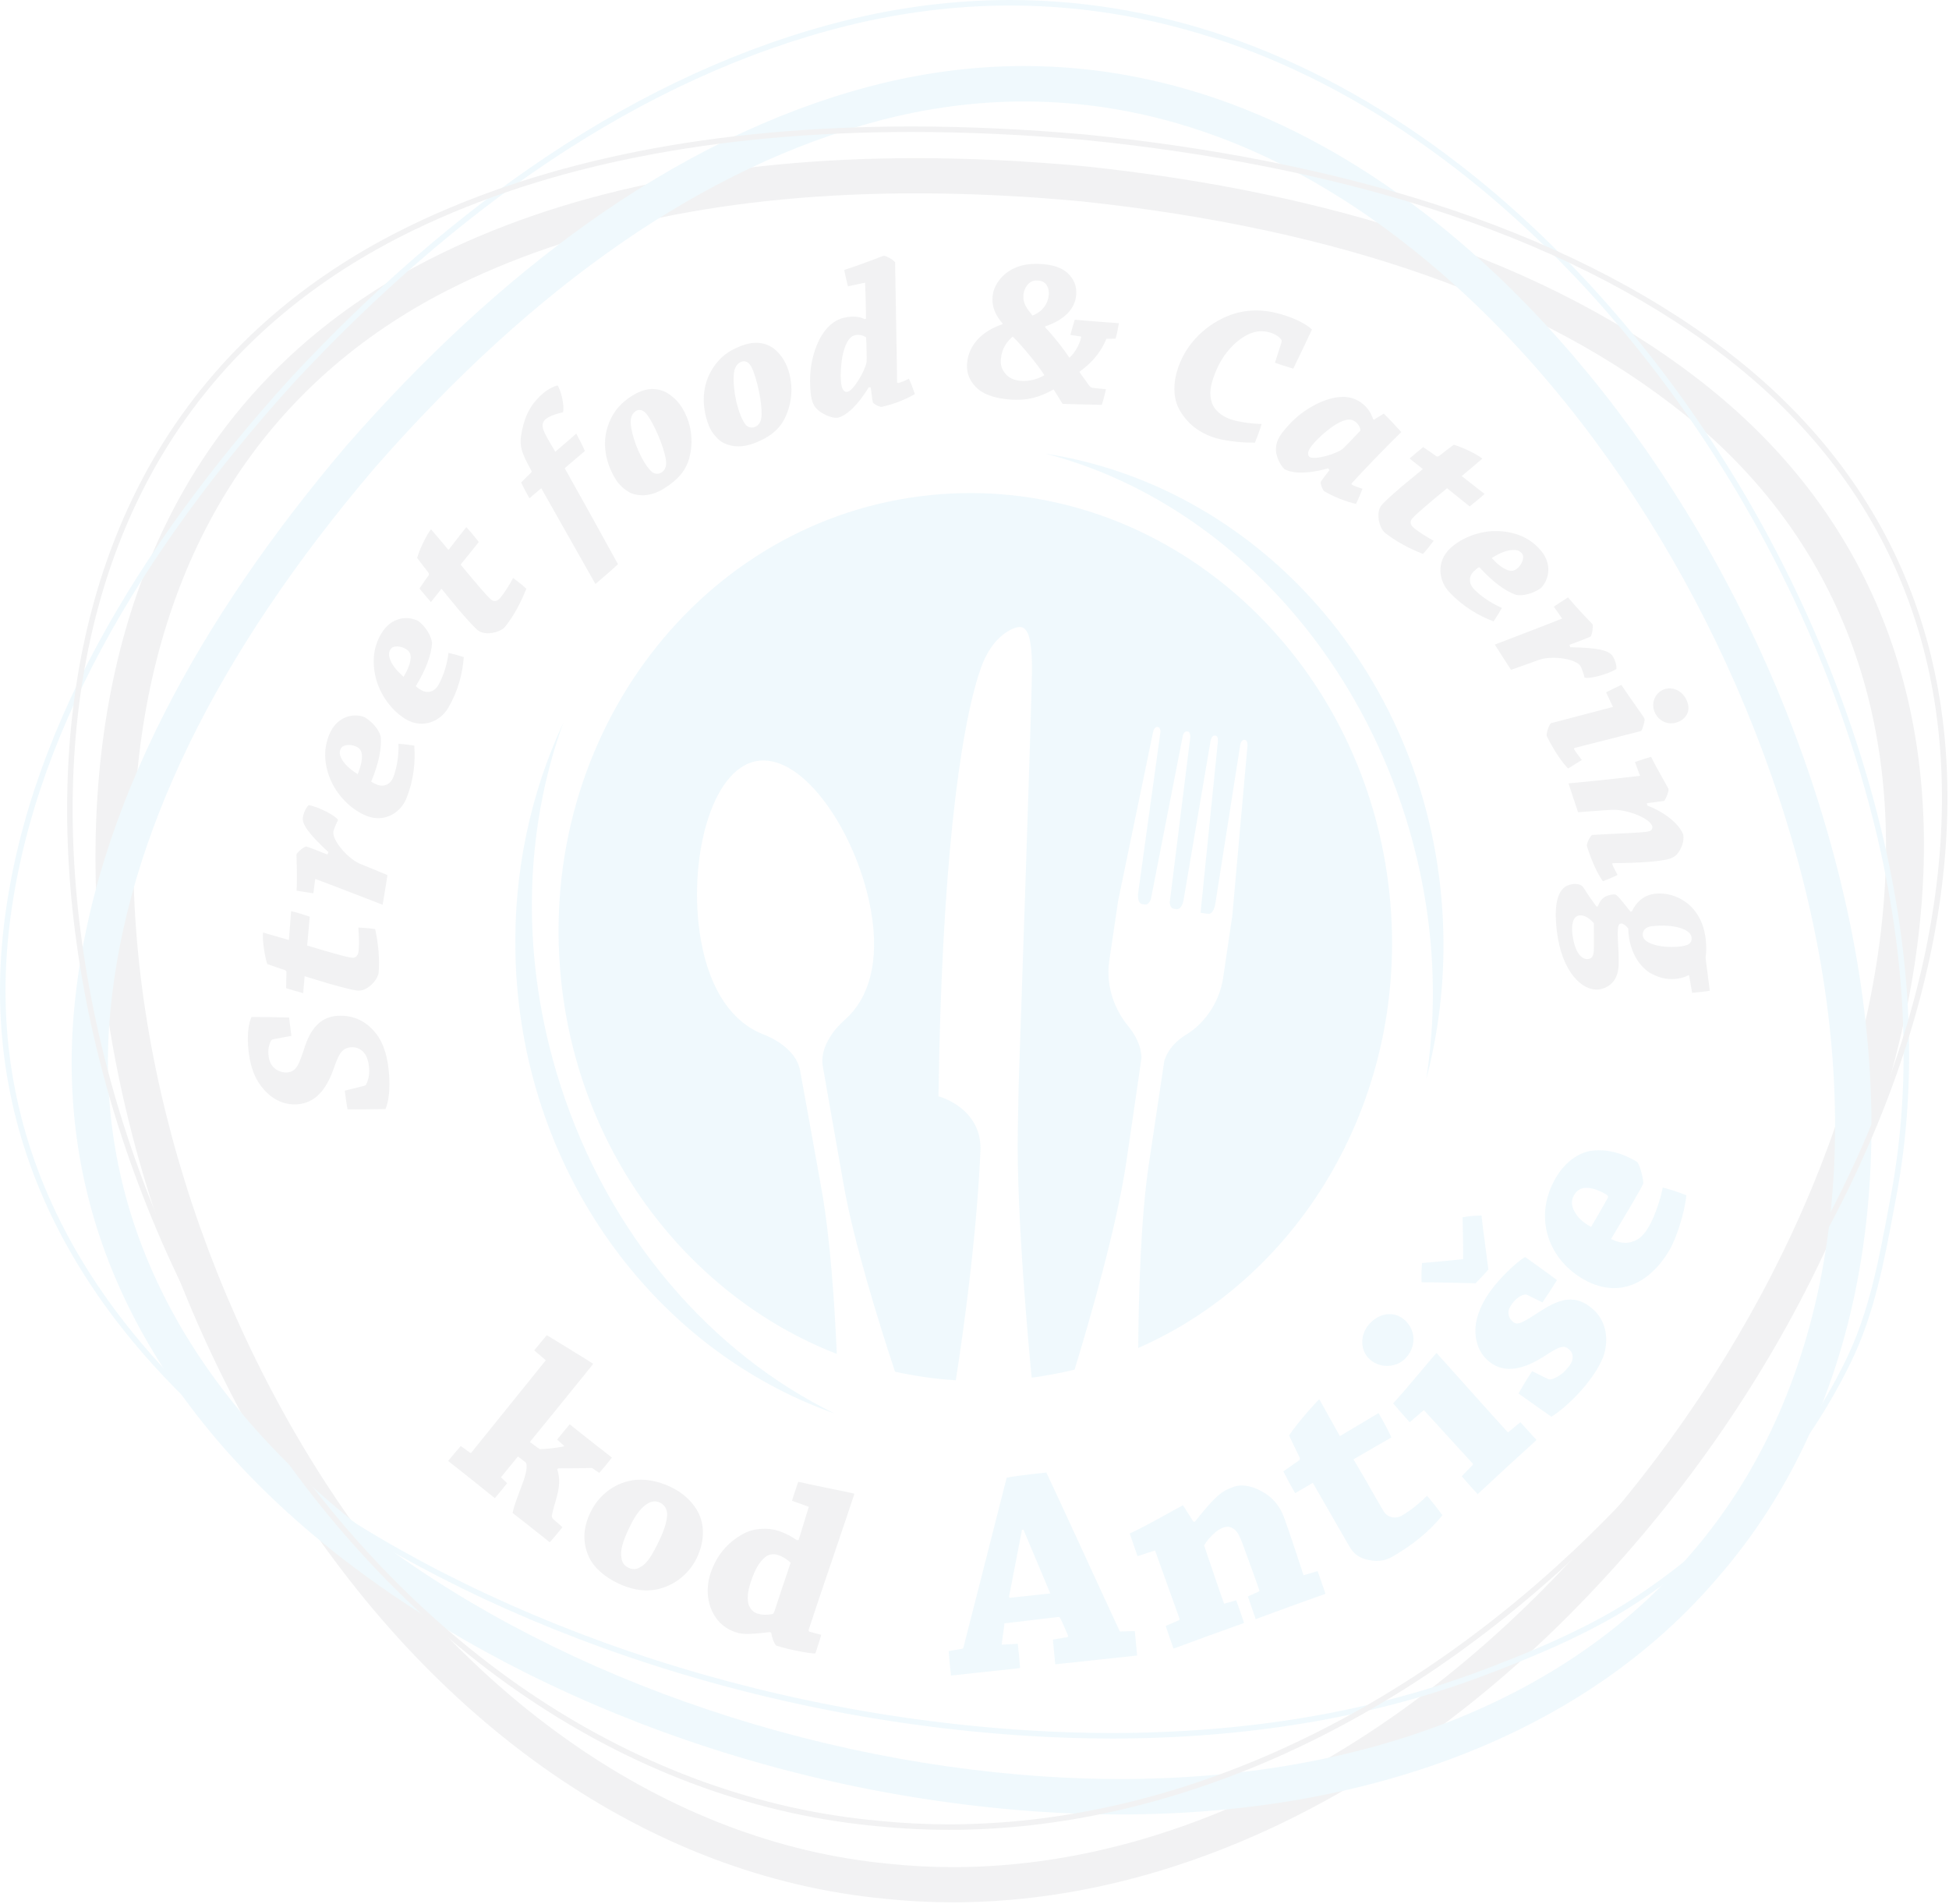 <svg width="728" height="711" viewBox="0 0 728 711" fill="none" xmlns="http://www.w3.org/2000/svg">
<g opacity="0.06">
<path d="M311.738 527.922C243.946 503.986 194.297 436.626 192.524 356.203C191.843 325.244 198.34 295.898 210.389 269.982C195.762 310.348 194.229 357.963 209.188 404.854C227.345 461.789 265.934 505.513 311.738 527.922ZM532.717 403.089C537.655 371.717 535.395 337.786 524.692 304.231C502.481 234.586 449.683 184.691 390.51 169.431C472.892 182.207 537.111 256.906 539.131 348.571C539.548 367.486 537.288 385.79 532.717 403.089Z" fill="#009EDB"/>
<path d="M357.006 515.507C349.305 515.026 341.718 513.942 334.309 512.294C327.903 492.91 318.969 463.981 315.221 442.992C312.046 425.178 309.282 409.389 307.349 398.301C305.932 390.259 313.082 383.104 315.201 381.193L315.782 380.684C324.416 372.96 328.762 359.351 325.3 339.952C320.448 312.769 302.036 284.023 285.157 284.023C284.307 284.023 283.46 284.098 282.617 284.247C265.092 287.373 256.736 322.721 261.831 351.275C265.292 370.671 274.075 381.942 284.846 386.205H284.831L284.992 386.262L285.421 386.428C287.881 387.398 297.387 391.643 298.855 399.831C300.88 410.905 303.741 426.668 306.914 444.471C310.061 462.119 311.711 486.295 312.569 505.674C257.811 484.336 216.135 431.225 209.53 365.53C200.361 274.366 262.223 193.491 347.706 184.892C352.661 184.391 357.598 184.148 362.482 184.148C441.86 184.148 510.436 248.521 519.072 334.405C526.565 408.894 486.634 476.512 425.153 503.449C425.307 483.203 426.111 455.159 429.049 435.262C431.232 420.492 433.243 407.129 434.828 396.647C434.828 396.647 435.701 390.862 443.285 386.271C448.978 382.818 455.363 375.426 456.896 365.03L460.203 342.641L460.238 342.638L465.939 278.76C465.939 278.76 466.205 276.52 464.981 276.337C464.912 276.327 464.845 276.322 464.78 276.322C463.456 276.322 463.236 278.365 463.236 278.365L453.898 337.861C453.898 337.861 453.326 341.317 451.418 341.317C451.336 341.317 451.252 341.311 451.166 341.299L448.437 340.896L454.888 277.135L454.899 277.026C454.942 276.585 455.048 274.903 453.955 274.709L453.924 274.706L453.884 274.703C453.834 274.695 453.786 274.693 453.738 274.694C452.594 274.694 452.239 276.382 452.184 276.68L452.173 276.737L442.094 336.121L442.06 336.282C441.926 336.96 441.282 339.577 439.611 339.577C439.529 339.577 439.446 339.571 439.362 339.557L438.533 339.434C437.403 339.265 437.025 338.124 436.914 337.088L444.572 275.604C444.572 275.604 444.895 273.37 443.525 273.167H443.476H443.485C443.416 273.155 443.351 273.15 443.29 273.15C442.014 273.15 441.731 275.189 441.731 275.189L429.885 335.821C429.516 336.765 428.869 337.829 427.811 337.829C427.73 337.829 427.647 337.823 427.562 337.809L426.732 337.695C424.618 337.374 425.119 333.609 425.119 333.609L433.38 273.956C433.38 273.956 433.847 271.734 432.356 271.516C432.301 271.509 432.248 271.505 432.196 271.505C431.006 271.505 430.674 273.556 430.674 273.556L417.663 336.35L414.353 358.742C412.82 369.141 417.025 377.866 421.248 383.018C426.992 390.018 426.334 395.394 426.334 395.394C424.821 405.879 422.884 419.259 420.699 434.035C417.143 458.094 407.147 492.686 401.388 511.519C396.151 512.81 390.807 513.814 385.356 514.531C384.535 506.135 379.606 454.234 380.178 422.168C380.224 419.505 380.322 414.647 380.384 411.048L380.436 408.285C380.455 407.262 380.474 406.254 380.493 405.258C381.351 380.218 385.311 263.632 385.454 251.096C385.625 237.041 383.503 234.223 380.916 234.18H380.885C378.817 234.18 370.678 236.964 366.246 249.874C358.282 273.038 351.656 326.028 350.549 409.449C350.549 409.449 367.199 413.769 366.198 430.313L366.186 430.387C366.109 431.672 366.061 432.693 366.043 433.491C364.109 471.911 357.055 515.184 357.055 515.184L357.006 515.507Z" fill="#009EDB"/>
<path d="M108.84 386.865C108.537 384.713 108.285 382.173 107.982 380.028C103.245 379.885 98.59 379.822 93.941 379.833C92.863 382.156 92.351 385.987 92.677 390.693C93.163 397.71 94.98 402.699 98.27 406.579C101.145 410.023 105.522 412.821 111 412.443C117.709 411.977 121.708 407.051 124.383 399.816C126.403 394.249 127.29 391.399 131.223 391.128C133.383 390.976 135.165 392.094 136.104 393.347C137.119 394.595 137.737 396.798 137.892 399.035C138.092 401.901 137.242 404.207 136.619 405.26C136.398 405.429 136.018 405.531 135.637 405.637L128.78 407.351C129.009 409.505 129.421 412.123 129.807 414.343C134.533 414.326 139.259 414.311 143.979 414.217C145.324 411.256 145.676 406.261 145.353 401.555C144.901 395.061 143.456 389.814 140.395 385.921C137.171 381.881 132.55 378.946 125.919 379.404C120.75 379.762 116.476 382.923 113.852 390.933C111.735 397.355 110.854 400.285 107.23 400.537C104.684 400.711 102.567 399.232 101.8 398.199C100.701 396.881 100.355 395.276 100.224 393.347C100.106 391.651 100.661 389.6 101.291 388.627C101.502 388.301 101.806 388.201 102.341 388.086L108.84 386.865ZM131.572 357.702C129.647 357.545 124.271 355.934 121.165 355.056C118.744 354.312 116.244 353.563 114.731 353.125C115.005 349.812 115.454 345.349 115.703 342.345C113.512 341.622 110.869 340.78 108.734 340.294C108.46 343.607 108.22 347.466 107.919 351.085C105.722 350.439 100.195 348.816 98.524 348.367C98.298 348.27 98.215 348.342 98.201 348.496C98.049 350.347 98.467 355.576 99.806 360.034C101.688 360.732 104.103 361.553 106.369 362.285C106.818 362.477 106.946 362.8 107.004 363.035C106.926 364.891 106.889 367.214 106.889 369.077C108.932 369.712 111.206 370.364 113.255 370.925L113.778 364.605C115.063 365.023 121.574 366.96 123.616 367.595C125.207 368.035 131.655 369.812 133.429 369.96C134.041 370.009 134.819 369.998 135.54 369.746C138.727 368.693 141.262 365.257 141.43 363.252C141.839 358.323 141.373 352.696 140.14 347.011C138.149 346.691 135.915 346.505 133.829 346.41C134.055 349.3 134.221 351.949 133.967 355.033C133.812 356.881 132.882 357.811 131.572 357.702ZM117.74 328.253C124.454 330.736 136.95 335.623 142.915 337.897C143.553 334.164 144.18 330.507 144.729 326.837C141.659 325.527 136.965 323.624 134.327 322.546C129.595 320.4 123.994 313.717 124.543 310.516C124.712 309.526 125.956 306.837 126.288 306.265C125.459 304.712 119.131 301.353 115.32 300.701C114.682 301.219 113.518 302.981 113.14 305.192C112.668 307.936 115.703 311.749 122.666 318.275L122.28 319.147C118.905 317.786 115.672 316.527 114.324 316.141C113.089 316.478 110.854 318.526 110.766 319.059C110.634 319.822 111.095 324.923 110.794 332.633C112.854 332.985 114.985 333.351 117.056 333.629L117.74 328.253ZM136.845 304.689C143.587 307.404 149.652 303.513 151.761 298.275C154.707 290.96 155.165 284.228 154.736 278.473C152.696 278.152 150.874 277.918 148.848 277.769C149.037 283.096 147.864 287.876 146.883 290.313C145.787 293.037 143.298 294.038 140.861 293.054C140.289 292.825 139.356 292.448 138.653 291.915C141.525 284.99 142.6 279.42 142.223 275.186C141.668 272.628 139.09 269.507 136.038 267.776C131.89 266.274 125.716 267.539 122.915 274.496C121.328 278.441 120.627 283.49 122.953 289.93C125.55 297.139 131.466 302.523 136.845 304.689ZM127.195 279.803C127.916 278.009 130.788 277.915 132.797 278.724C134.447 279.388 134.976 280.352 135.16 281.757C135.383 284.103 134.587 286.694 133.606 289.135C130.093 286.886 128.488 285.072 127.59 283.379C126.732 281.783 126.789 280.807 127.195 279.803ZM151.595 268.629C157.851 272.331 164.434 269.401 167.309 264.543C171.326 257.758 172.799 251.172 173.239 245.413C171.274 244.79 169.509 244.283 167.529 243.831C166.914 249.124 165.032 253.673 163.693 255.933C162.194 258.461 159.588 259.074 157.325 257.735C156.793 257.42 155.926 256.908 155.314 256.276C159.199 249.862 161.104 244.518 161.37 240.275C161.207 237.663 159.133 234.191 156.375 232.019C152.504 229.908 146.208 230.223 142.386 236.677C140.22 240.338 138.767 245.225 140.092 251.939C141.571 259.463 146.606 265.676 151.598 268.629M145.819 242.57C146.806 240.908 149.658 241.248 151.52 242.349C153.051 243.256 153.429 244.289 153.397 245.708C153.265 248.054 152.087 250.5 150.748 252.763C147.615 250.011 146.302 247.977 145.67 246.166C145.064 244.458 145.267 243.499 145.819 242.57ZM183.538 224.015C182.022 222.813 178.443 218.493 176.343 216.042C174.741 214.082 173.076 212.071 172.058 210.869C174.123 208.266 176.97 204.799 178.844 202.436C177.422 200.619 175.688 198.454 174.181 196.866C172.118 199.469 169.775 202.547 167.518 205.397C166.05 203.637 162.348 199.223 161.207 197.924C161.075 197.721 160.964 197.733 160.869 197.853C159.717 199.309 157.165 203.895 155.806 208.343C156.984 209.968 158.541 211.991 160.023 213.856C160.289 214.265 160.217 214.603 160.134 214.834C159.041 216.336 157.723 218.25 156.69 219.798C158.037 221.457 159.568 223.262 160.964 224.861L164.9 219.895C165.738 220.954 170.084 226.175 171.431 227.834C172.513 229.087 176.896 234.139 178.286 235.243C178.772 235.627 179.424 236.047 180.163 236.239C183.401 237.128 187.415 235.675 188.665 234.099C191.74 230.223 194.472 225.285 196.598 219.866C195.116 218.493 193.359 217.103 191.677 215.867C190.264 218.396 188.931 220.696 187.014 223.119C185.858 224.573 184.568 224.833 183.538 224.015ZM202.966 146.808C198.729 150.418 196.26 154.555 195.004 160.708C193.714 166.582 194.781 169.025 198.42 175.676C198.66 176.077 198.643 176.297 198.351 176.549C197.281 177.561 195.851 178.98 194.658 180.202C195.551 182.084 196.644 184.198 197.754 186.095L202.168 182.336C208.519 193.479 215.044 205.185 222.408 218.11C225.409 215.553 228.175 213.195 230.839 210.721C223.795 197.933 217.035 185.712 210.933 174.861L218.463 168.441C217.587 166.341 216.303 163.881 215.253 161.936C212.947 163.998 210.124 166.407 207.417 168.716C204.127 163.189 202.829 160.946 202.688 159.235C202.574 157.91 203.189 157.081 203.775 156.58C205.543 155.076 209.117 154.263 210.292 153.971C210.968 151.665 209.483 145.515 208.238 143.935C207.231 144.187 204.905 145.151 202.963 146.808M254.64 152.08C252.363 148.49 249.293 146.682 247.915 146.095C244.662 144.862 240.929 144.757 236.034 147.861C230.942 151.09 228.344 154.935 226.908 159.598C225.174 165.091 225.695 172.266 230.166 179.318C231.863 181.995 234.801 183.886 236.208 184.367C238.654 185.197 242.911 185.7 248.264 182.307C253.098 179.241 255.633 176.168 257.003 172.552C259.02 166.788 258.989 158.935 254.64 152.08ZM247.048 176.491C245.806 177.275 244.379 176.9 243.701 176.414C242.757 175.642 241.795 174.42 240.926 173.047C237.407 167.497 235.244 159.899 235.616 156.732C235.894 155.001 236.531 154.137 237.579 153.473C238.428 152.939 239.409 153.044 240.11 153.425C240.917 153.831 241.75 154.855 242.29 155.705C246.055 161.647 248.764 169.817 248.807 172.626C248.936 174.56 248.092 175.833 247.048 176.491ZM294.005 136.969C292.454 133.01 289.782 130.653 288.541 129.812C285.583 127.981 281.941 127.169 276.542 129.285C270.927 131.488 267.645 134.77 265.348 139.075C262.602 144.139 261.749 151.282 264.799 159.055C265.958 162.004 268.481 164.419 269.768 165.16C272.014 166.438 276.096 167.743 281.998 165.429C287.325 163.34 290.4 160.806 292.431 157.519C295.509 152.24 296.971 144.528 294.005 136.969ZM281.909 159.484C280.542 160.022 279.212 159.381 278.639 158.774C277.858 157.836 277.149 156.452 276.557 154.941C274.154 148.825 273.479 140.952 274.445 137.914C275.046 136.266 275.839 135.539 276.992 135.09C277.927 134.721 278.871 135.016 279.486 135.522C280.201 136.071 280.822 137.238 281.191 138.177C283.76 144.725 284.867 153.262 284.372 156.028C284.129 157.951 283.062 159.032 281.912 159.487M325.256 144.711C325.539 147.025 325.799 149.265 326.037 150.321C326.804 151.259 328.809 152.074 329.338 151.957C333.561 151.013 337.878 149.411 341.74 147.197C341.056 145.211 340.389 143.301 339.497 141.441C337.58 142.425 336.178 142.897 335.652 143.014C335.349 143.083 335.088 142.983 335.08 142.588C335.068 136.174 334.362 102.265 334.336 97.914C333.278 96.724 330.686 95.402 330.082 95.54C329.101 95.757 325.153 97.594 315.34 100.823C315.721 102.877 316.236 104.82 316.711 106.934L323.139 105.572C323.296 109.103 323.451 115.087 323.465 119.047L322.939 119.164C321.234 118.277 318.619 117.914 315.372 118.64C306.998 120.517 303.68 131.165 302.87 137.447C302.315 141.693 302.644 146.688 303.151 148.953C303.422 150.161 303.969 151.542 304.901 152.521C307.096 154.884 310.963 156.234 312.826 156.054C316.127 155.236 320.169 151.714 324.526 144.639L325.256 144.711ZM316.588 146.339C315.458 146.59 314.674 145.578 314.356 144.144C313.778 141.581 314.03 136.689 314.66 133.142C315.369 129.577 316.736 125.784 319.377 125.192C320.807 124.871 322.304 125.172 323.519 126.007C323.685 129.217 323.76 133.797 323.688 135.239C323.139 138.451 318.853 145.829 316.588 146.339ZM374.387 121.127C367.049 123.541 361.811 128.693 361.236 135.628C360.884 139.865 362.638 143.037 365.393 145.357C368.151 147.683 372.402 148.81 376.867 149.182C384.034 149.774 388.585 148.212 393.546 145.446C394.787 147.334 395.872 149.205 396.901 150.841C400.927 150.944 406.886 151.128 411.531 151.205C412.149 149.394 412.719 147.191 413.105 145.36L408.41 144.894C407.638 144.828 407.049 144.471 406.574 143.655C405.816 142.505 404.551 140.929 403.169 138.872C407.212 135.951 410.845 132.372 413.268 126.522L416.687 126.496C417.224 124.68 417.628 122.617 417.942 120.706C415.785 120.526 413.005 120.374 410.384 120.157L401.447 119.413C400.909 121.23 400.369 123.046 399.811 125.097L403.493 125.635C403.953 125.672 403.865 125.821 403.742 126.353C403.164 128.633 401.582 131.837 399.419 133.597C397.219 130.158 393.142 125.086 390.356 122.216L390.382 121.91C397.479 119.55 401.547 115.388 401.976 110.227C402.234 107.146 401.347 104.743 399.356 102.56C397.296 100.294 393.986 99.013 389.595 98.649C383.43 98.137 379.677 99.456 376.89 101.241C373.443 103.516 371.054 107.04 370.748 110.739C370.373 115.285 372.367 118.32 374.487 120.823L374.387 121.127ZM382.271 110.221C382.426 108.37 383.255 106.811 384.262 105.887C385.513 104.829 386.457 104.671 387.844 104.786C389.306 104.909 390.419 105.544 391.028 106.602C391.638 107.661 391.852 108.842 391.749 110.075C391.469 113.465 389.446 116.323 385.673 117.871C383.636 115.296 382.011 113.38 382.271 110.221ZM373.846 134.192C374.19 130.029 376.186 127.48 378.272 125.712C381.573 128.936 387.015 135.362 390.11 140.116C387.575 141.69 384.097 142.491 381.322 142.259C378.856 142.053 376.764 141.103 375.569 139.607C374.516 138.28 373.623 136.889 373.846 134.192ZM476.222 135.488C478.408 136.26 480.765 137.015 483.077 137.67C485.443 132.847 487.786 127.855 490.051 123.08C488.853 121.836 485.712 119.819 481.123 118.191C474.637 115.894 468.098 115.133 461.435 117.036C452.927 119.516 443.896 126.485 440.199 136.907C438.185 142.591 437.951 148.579 440.697 153.325C443.16 157.479 446.739 161.043 453.079 163.289C456.503 164.502 463.234 165.414 468.761 165.32C469.585 163.234 470.612 160.565 471.242 158.328C468.673 158.4 462.622 157.65 459.564 156.566C456.137 155.353 453.588 153.056 452.73 150.615C451.479 146.974 452.22 143.956 453.539 140.239C456.12 132.953 461.298 126.911 467.062 124.528C469.949 123.335 472.804 123.61 474.987 124.385C476.52 124.928 477.847 125.807 478.611 126.897C478.823 127.22 478.743 127.684 478.611 128.047L476.222 135.488ZM496.611 175.573C495.289 177.218 493.956 179.035 493.301 179.996C493.221 181.203 494.263 183.248 494.594 183.443C498.196 185.557 502.853 187.394 506.507 188.192C507.431 186.315 508.183 184.424 508.933 182.533C507.03 181.955 505.511 181.332 505.113 181.1C504.845 180.943 504.724 180.694 504.948 180.465C509.327 175.596 517.964 166.682 523.417 161.364C521.351 159.075 519.154 156.712 516.88 154.48L513.227 156.729L512.895 156.534C511.882 153.522 510.126 151.325 507.391 149.72C500.056 145.415 489.534 151.431 484.722 155.51C481.709 158.045 478.917 161.429 477.862 163.229C477.081 164.562 476.68 165.852 476.629 167.165C476.285 170.192 478.354 174.002 479.798 175.21C482.436 176.669 487.351 177.309 496.105 174.918L496.611 175.573ZM505.714 157.161C507.248 158.062 508.152 159.578 508.137 160.823C505.935 163.206 502.73 166.524 501.729 167.463C499.443 169.525 491.181 171.848 489.245 170.715C488.378 170.206 488.432 168.893 489.136 167.691C490.309 165.689 493.436 162.505 496.937 159.899C499.489 157.991 503.314 155.751 505.714 157.161ZM527.362 193.825C528.563 192.311 532.883 188.733 535.338 186.633C537.297 185.031 539.308 183.366 540.51 182.347C543.113 184.413 546.581 187.259 548.944 189.133C550.76 187.711 552.926 185.978 554.514 184.47C551.91 182.407 548.832 180.064 545.986 177.807C547.742 176.34 552.156 172.638 553.455 171.499C553.661 171.365 553.647 171.256 553.527 171.156C552.073 170.006 547.487 167.454 543.036 166.098C541.411 167.274 539.391 168.83 537.523 170.309C537.117 170.578 536.777 170.509 536.548 170.424C535.046 169.331 533.132 168.012 531.581 166.979C529.922 168.327 528.117 169.857 526.518 171.253L531.484 175.19C530.426 176.028 525.205 180.373 523.546 181.721C522.292 182.799 517.24 187.182 516.136 188.575C515.753 189.059 515.332 189.711 515.141 190.449C514.251 193.69 515.704 197.704 517.28 198.951C521.157 202.027 526.092 204.759 531.513 206.884C532.883 205.405 534.276 203.649 535.512 201.964C532.983 200.55 530.683 199.22 528.26 197.301C526.807 196.145 526.547 194.858 527.362 193.825ZM541.74 204.747C536.419 209.696 537.366 216.84 541.214 220.974C546.586 226.744 552.485 230.019 557.881 232.074C559.036 230.366 560.021 228.812 561.016 227.044C556.113 224.956 552.285 221.86 550.494 219.938C548.492 217.787 548.643 215.112 550.569 213.321C551.021 212.901 551.756 212.214 552.537 211.805C557.589 217.349 562.175 220.685 566.168 222.141C568.72 222.724 572.639 221.717 575.503 219.686C578.621 216.571 580.1 210.443 574.991 204.953C572.093 201.841 567.819 199.06 561.002 198.434C553.369 197.724 545.983 200.797 541.74 204.747ZM568.368 206.572C569.684 207.989 568.551 210.629 566.967 212.102C565.665 213.312 564.569 213.384 563.216 212.952C561.002 212.162 558.991 210.34 557.197 208.415C560.724 206.189 563.047 205.505 564.964 205.411C566.772 205.314 567.633 205.783 568.368 206.572ZM583.493 231.026C576.848 233.687 564.297 238.436 558.347 240.747C560.378 243.946 562.364 247.078 564.415 250.171C567.573 249.087 572.33 247.35 575.011 246.383C579.96 244.801 588.6 246.005 590.336 248.749C590.874 249.599 591.752 252.428 591.887 253.075C593.546 253.67 600.495 251.919 603.759 249.85C603.885 249.038 603.567 246.95 602.369 245.056C600.878 242.707 596.069 241.909 586.529 241.737L586.228 240.827C589.647 239.574 592.891 238.339 594.15 237.726C594.836 236.648 595.122 233.63 594.833 233.175C594.419 232.52 590.657 229.047 585.71 223.122C583.948 224.238 582.12 225.399 580.398 226.581L583.493 231.026ZM629.824 261.153C628.021 257.56 624.045 256.178 620.935 257.735C618.172 259.119 616.444 262.75 618.24 266.346C619.834 269.524 623.567 271.286 627.438 269.35C629.789 268.177 631.901 265.304 629.824 261.153ZM602.475 264.031C596.667 265.553 586.743 268.185 579.242 270.125C578.31 271.195 577.48 274.376 577.757 274.931C580.733 280.876 583.256 284.366 585.71 287.029C587.441 285.991 589.135 284.884 590.863 283.845C589.481 282.117 588.305 280.458 587.956 279.769C587.819 279.491 588.096 279.351 588.405 279.282C591.243 278.556 606.594 274.679 613.022 273.017C613.749 271.879 614.51 268.903 614.232 268.351C613.609 267.107 608.868 260.747 605.619 255.801C603.716 256.668 601.851 257.603 599.914 258.57L602.475 264.031ZM612.605 289.77C606.66 290.477 593.003 291.973 585.885 292.573C587.075 296.25 588.196 299.705 589.461 303.359C592.542 303.093 598.658 302.658 601.762 302.463C606.926 302.091 616.066 305.227 617.165 308.608C617.402 309.343 616.93 310.147 616.121 310.41C614.576 310.908 609.978 311.017 608.316 311.148C606.165 311.277 599.022 311.558 594.642 311.838C593.535 312.931 592.536 315.365 592.751 316.029C594.848 322.5 596.699 326.208 598.701 329.134C600.589 328.442 602.432 327.604 604.197 326.786C603.382 325.264 602.489 323.519 602.251 322.783C602.157 322.492 602.352 322.346 602.766 322.371C613.234 322.314 620.818 321.645 623.759 320.692C624.568 320.432 625.676 319.831 626.342 319.127C628.29 316.867 629.1 313.843 628.751 311.764C627.724 308.846 623.584 304.091 615.299 300.844L615.185 299.986C617.608 299.688 619.934 299.342 621.573 299.136C622.511 298.02 623.416 295.288 623.224 294.702C622.964 293.889 619.319 287.919 616.724 282.664C614.716 283.236 612.731 283.877 610.694 284.618L612.605 289.77ZM618.195 333.8C613.431 334.352 610.92 337.519 609.541 340.406L609.003 340.466C604.271 334.555 603.885 333.9 602.58 334.049C599.662 334.387 597.992 335.437 596.796 338.532L596.335 338.586C593.938 335.362 593.171 334.126 591.375 331.377C590.542 330.23 588.96 330.021 587.427 330.201C582.049 330.822 580.249 336.79 581.494 347.541C583.333 363.438 591.355 370.215 597.113 369.549C600.569 369.148 602.795 366.868 603.59 364.986C604.589 362.846 604.749 360.883 604.583 356.077C604.26 349.266 603.782 345.12 605.395 344.932C606.317 344.826 607.278 345.724 608.17 346.711C608.445 356.486 613.394 361.596 616.321 363.361C619.067 364.906 622.234 366.021 625.996 365.586C627.913 365.363 629.724 364.843 630.439 364.293L630.899 364.239C631.171 365.921 631.703 368.504 632.047 370.802C634.438 370.601 636.587 370.352 638.652 370.035C638.386 367.732 637.299 359.687 637.156 358.457C637.093 357.919 637.033 357.382 637.15 357.055C637.365 355.554 637.416 353.291 637.113 350.679C635.62 337.777 625.641 332.939 618.195 333.8ZM616.876 345.938C625.015 344.994 631.471 346.974 631.826 350.047C631.979 351.351 631.538 352.258 630.505 352.767C629.841 353.076 628.86 353.348 627.71 353.482C621.104 354.243 613.992 352.653 613.62 349.429C613.397 347.509 614.799 346.179 616.876 345.938ZM593.229 358.168C590.002 358.54 587.936 354.112 587.33 348.888C586.912 345.278 587.564 342.168 589.944 341.893C591.712 341.69 593.552 342.8 595.337 344.771C595.317 345.944 595.411 351.457 595.366 353.096C595.38 355.897 595.303 357.931 593.229 358.168Z" fill="#1E2A33"/>
<path fill-rule="evenodd" clip-rule="evenodd" d="M342.242 72.209C273.183 72.209 214.268 84.396 167.137 108.426C101.101 142.092 61.262 202.26 51.924 282.431C42.114 366.741 66.694 465.876 117.671 547.611C171.688 634.222 249.765 688.333 331.878 696.069L331.969 696.078C339.842 696.916 347.901 697.342 355.92 697.342C431.739 697.342 510.036 660.495 576.389 593.59C645.623 523.781 692.797 431.85 702.587 347.677C711.919 267.595 686.521 200.89 629.145 154.774C576.237 112.251 500.552 85.489 404.201 75.233C382.897 73.23 362.05 72.209 342.242 72.209ZM355.92 710.484C347.38 710.484 338.792 710.032 330.402 709.14C308.697 707.092 287.032 702.008 266.014 694.029C245.307 686.168 225.076 675.44 205.877 662.146C186.79 648.929 168.596 633.086 151.797 615.052C134.913 596.926 119.316 576.454 105.438 554.203C91.803 532.343 79.874 509.151 69.978 485.275C60.469 462.326 52.785 438.624 47.144 414.828C41.66 391.701 38.095 368.469 36.553 345.777C35.028 323.403 35.472 301.612 37.869 281.015C42.747 239.118 55.506 202.257 75.789 171.441C96.449 140.047 124.897 114.969 160.339 96.903C209.579 71.797 270.78 59.066 342.242 59.066C362.54 59.066 383.881 60.111 405.677 62.162L405.766 62.173C451.793 67.065 493.935 75.853 531.026 88.289C573.162 102.413 609.282 121.44 638.391 144.833C669.144 169.55 691.398 199.714 704.532 234.478C717.452 268.653 721.525 307.217 716.642 349.093C714.25 369.685 709.647 391.061 702.953 412.631C696.173 434.479 687.276 456.464 676.505 477.971C665.434 500.082 652.363 521.704 637.67 542.233C622.393 563.58 605.272 583.855 586.785 602.498C569.792 619.632 551.729 635.106 533.088 648.494C514.565 661.803 495.263 673.197 475.73 682.366C456.139 691.558 436.099 698.604 416.171 703.307C396.005 708.07 375.734 710.487 355.923 710.487" fill="#1E2A33"/>
<path fill-rule="evenodd" clip-rule="evenodd" d="M139.794 174.939C80.484 244.608 47.319 312.818 41.217 377.672C34.614 447.898 64.661 512.718 128.11 565.125C194.847 620.232 292.651 656.993 389.729 663.458C399.376 664.102 409.042 664.428 418.46 664.428C509.71 664.428 585.252 634.728 631.174 580.796L631.231 580.73C682.625 521.933 698.428 431.732 674.572 333.258C652.029 240.188 598.795 151.781 532.17 96.768C484.87 57.699 434.532 37.893 382.543 37.893C364.557 37.893 346.251 40.325 328.139 45.12C263.5 62.242 200.133 105.914 139.794 174.939ZM418.463 677.668C408.736 677.668 398.761 677.333 388.814 676.672C362.846 674.945 336.659 671.14 310.974 665.372C286.286 659.828 261.941 652.442 238.597 643.419C215.916 634.65 194.171 624.329 173.971 612.745C154.049 601.322 135.68 588.706 119.376 575.24C86.22 547.857 61.571 517.184 46.12 484.084C30.38 450.361 24.195 414.152 27.739 376.462C29.465 358.095 33.327 339.223 39.211 320.359C44.761 302.593 52.236 284.399 61.44 266.29C78.175 233.354 101.05 199.757 129.423 166.431L129.481 166.368C158.303 133.395 188.367 105.631 218.84 83.841C253.461 59.086 289.044 41.764 324.6 32.346C343.865 27.243 363.361 24.656 382.543 24.656C410.121 24.656 437.604 29.978 464.241 40.468C490.557 50.833 516.35 66.375 540.904 86.656C557.199 100.11 572.985 115.732 587.818 133.075C602.849 150.64 616.855 169.933 629.454 190.408C642.405 211.466 653.868 233.789 663.529 256.758C673.579 280.642 681.724 305.354 687.743 330.208C693.868 355.495 697.541 380.596 698.665 404.815C699.787 428.903 698.391 452.29 694.517 474.332C690.624 496.494 684.201 517.444 675.421 536.597C666.516 556.042 655.116 573.773 641.55 589.304C629.434 603.528 615.176 616.347 599.176 627.41C583.404 638.312 565.759 647.63 546.738 655.099C527.854 662.514 507.402 668.193 485.963 671.969C464.481 675.751 441.772 677.671 418.46 677.671" fill="#009EDB"/>
<path d="M415.314 649.315C410.239 649.315 405.021 649.23 399.699 649.061C394.421 648.895 389.14 648.649 383.896 648.323C370.145 647.465 356.33 646.091 342.55 644.215C328.766 642.341 315.023 639.964 301.42 637.1C288.323 634.345 275.33 631.132 262.533 627.496C249.729 623.854 237.095 619.781 224.725 615.301C212.716 610.949 200.946 606.209 189.498 601.117C178.046 596.025 166.929 590.584 156.232 584.839C145.67 579.16 135.52 573.19 125.857 566.971C116.193 560.748 106.998 554.269 98.347 547.574C80.756 533.957 65.419 519.522 52.432 504.377C39.429 489.214 28.779 473.34 20.571 456.865C12.206 440.072 6.382 422.65 3.112 404.724C-0.15 386.807 -0.853 368.401 1.029 349.628C1.947 340.476 3.432 331.207 5.463 321.893C7.494 312.589 10.083 303.203 13.216 293.8C16.16 284.957 19.616 276.017 23.549 267.049C27.497 258.046 31.92 249.02 36.792 240.043C45.66 223.679 56.162 207.152 68.203 190.58C80.233 174.022 93.807 157.406 108.841 140.862L108.912 140.794C124.171 124.43 139.771 109.351 155.592 95.659C171.412 81.964 187.455 69.66 203.607 58.838C221.956 46.542 240.568 36.089 259.306 27.541C278.059 18.984 296.931 12.336 315.793 7.653C326.029 5.112 336.322 3.198 346.586 1.922C356.868 0.644 367.141 6.10352e-05 377.325 6.10352e-05C391.955 6.10352e-05 406.577 1.325 421.087 3.956C435.591 6.586 449.961 10.519 464.09 15.737C478.048 20.887 491.874 27.329 505.477 35.01C519.074 42.686 532.431 51.591 545.451 61.667C554.09 68.356 562.598 75.579 570.909 83.283C579.222 90.993 587.341 99.183 595.206 107.8C603.164 116.517 610.86 125.671 618.235 135.189C625.619 144.716 632.673 154.597 639.342 164.756C646.202 175.203 652.667 185.974 658.704 196.982C664.728 207.982 670.33 219.236 675.462 230.665C680.789 242.532 685.612 254.601 689.9 266.791C694.186 278.975 697.939 291.285 701.129 303.63C704.376 316.188 706.974 328.707 708.91 341.1C710.844 353.493 712.117 365.754 712.715 377.787C713.307 389.765 713.236 401.568 712.501 413.112C711.765 424.661 710.366 435.958 708.31 446.926L707.603 450.703C703.752 471.346 700.108 490.885 691.297 508.905C686.556 518.598 681.164 527.852 675.159 536.606C669.148 545.375 662.514 553.657 655.305 561.389C648.88 568.455 641.871 575.19 634.338 581.538C626.812 587.883 618.776 593.828 610.285 599.329C601.897 604.764 592.193 609.799 582.069 614.405C571.959 619 561.423 623.171 551.344 626.878C541.34 630.56 530.904 633.816 520.121 636.619C509.348 639.423 498.239 641.772 486.876 643.648C475.473 645.528 463.761 646.947 451.82 647.891C439.859 648.835 427.661 649.315 415.316 649.315M399.768 646.998C404.918 647.161 410.113 647.244 415.316 647.244C427.626 647.244 439.768 646.769 451.66 645.828C463.575 644.887 475.233 643.477 486.547 641.611C497.859 639.743 508.901 637.406 519.606 634.622C530.3 631.842 540.67 628.606 550.637 624.939C560.679 621.243 571.169 617.092 581.225 612.523C591.266 607.954 600.876 602.968 609.166 597.598C617.603 592.131 625.57 586.238 633.017 579.961C640.455 573.696 647.395 567.022 653.783 559.999L653.792 559.99C660.929 552.332 667.5 544.13 673.454 535.445C679.419 526.748 684.765 517.576 689.446 508.001C698.134 490.239 701.756 470.831 705.578 450.328L706.284 446.546C708.324 435.669 709.711 424.452 710.441 412.983C711.173 401.506 711.245 389.776 710.655 377.881C710.063 365.912 708.796 353.725 706.873 341.415C704.951 329.102 702.365 316.646 699.135 304.147C695.96 291.863 692.223 279.607 687.955 267.472C683.684 255.334 678.881 243.313 673.582 231.506C668.49 220.163 662.912 208.96 656.893 197.978C650.891 187.027 644.448 176.302 637.614 165.888C630.957 155.747 623.936 145.911 616.604 136.451C609.272 126.987 601.614 117.876 593.681 109.188C585.854 100.614 577.775 92.464 569.507 84.794C561.24 77.133 552.78 69.946 544.189 63.301C531.238 53.276 517.964 44.422 504.47 36.804C490.984 29.192 477.255 22.795 463.381 17.674C449.343 12.496 435.087 8.588 420.726 5.985C406.365 3.381 391.864 2.068 377.328 2.068C367.224 2.068 357.037 2.706 346.841 3.974C336.636 5.244 326.426 7.143 316.288 9.658C297.544 14.31 278.791 20.915 260.168 29.415C241.535 37.914 223.02 48.313 204.757 60.551C188.676 71.328 172.699 83.581 156.945 97.218C141.187 110.855 125.642 125.883 110.423 142.198L110.368 142.25C95.398 158.734 81.872 175.286 69.879 191.793C57.893 208.291 47.442 224.741 38.611 241.027C33.748 249.996 29.348 258.964 25.443 267.873C21.524 276.801 18.091 285.684 15.173 294.446C12.08 303.741 9.508 313.059 7.489 322.331C5.466 331.594 3.993 340.783 3.083 349.831C1.221 368.418 1.916 386.635 5.143 404.358C8.375 422.075 14.14 439.311 22.422 455.944C30.561 472.276 41.117 488.007 54.002 503.035C66.899 518.074 82.132 532.412 99.615 545.941C108.205 552.589 117.351 559.035 126.975 565.231C136.605 571.431 146.709 577.375 157.214 583.02C167.884 588.753 178.956 594.171 190.341 599.235C201.727 604.298 213.454 609.018 225.432 613.358C237.742 617.821 250.329 621.878 263.097 625.508C275.885 629.141 288.827 632.342 301.843 635.08C315.404 637.935 329.101 640.304 342.827 642.169C356.547 644.034 370.311 645.402 384.022 646.26C389.303 646.589 394.567 646.838 399.768 647.001" fill="#009EDB"/>
<path d="M354.48 683.421C350.12 683.421 345.712 683.306 341.286 683.089C336.901 682.869 332.532 682.54 328.212 682.105C317.044 681.104 305.884 679.359 294.818 676.893C283.747 674.427 272.762 671.234 261.948 667.338C251.286 663.493 240.75 658.953 230.419 653.755C220.092 648.557 209.948 642.689 200.066 636.192C190.234 629.73 180.645 622.632 171.367 614.965C162.087 607.29 153.087 599.019 144.447 590.211C135.765 581.362 127.414 571.939 119.452 562.021C111.499 552.108 103.927 541.683 96.786 530.818C89.769 520.136 83.198 509.148 77.121 497.93C71.039 486.705 65.429 475.224 60.343 463.57C55.454 452.364 51.034 440.978 47.114 429.498C43.195 418.014 39.771 406.431 36.873 394.828C34.058 383.559 31.732 372.248 29.913 360.976C28.09 349.705 26.777 338.496 25.985 327.436C25.204 316.534 24.926 305.751 25.152 295.175C25.378 284.584 26.108 274.231 27.338 264.193C29.847 243.733 34.39 224.488 40.912 206.591C47.438 188.688 55.949 172.138 66.396 157.071C77.044 141.708 89.697 127.896 104.244 115.718C118.791 103.545 135.241 93.001 153.49 84.169C178.816 71.908 207.216 62.67 238.455 56.5C269.681 50.335 303.753 47.228 340.454 47.228C350.824 47.228 361.509 47.486 372.423 47.989C383.294 48.492 394.374 49.248 405.585 50.249L405.694 50.26C429.333 52.646 451.964 55.982 473.435 60.23C494.91 64.481 515.259 69.659 534.335 75.73C555.982 82.619 576.094 90.706 594.529 99.924C612.986 109.153 629.768 119.511 644.735 130.934C660.576 143.018 674.224 156.436 685.607 171.08C696.993 185.727 706.111 201.616 712.885 218.638C719.545 235.362 723.925 253.153 726.008 271.877C728.09 290.598 727.881 310.257 725.37 330.715C724.145 340.75 722.343 350.998 719.986 361.382C717.634 371.753 714.727 382.237 711.289 392.757C707.807 403.416 703.776 414.115 699.233 424.769C694.693 435.419 689.638 446.03 684.103 456.523C678.421 467.297 672.219 477.962 665.545 488.444C658.865 498.94 651.73 509.225 644.195 519.226C636.345 529.636 628.023 539.787 619.292 549.602C610.566 559.414 601.417 568.909 591.908 578.01C583.183 586.363 574.177 594.316 564.96 601.811C555.731 609.318 546.296 616.364 536.724 622.895C527.191 629.392 517.471 635.42 507.629 640.935C497.791 646.454 487.804 651.472 477.749 655.955C467.67 660.443 457.477 664.408 447.244 667.824C437.014 671.24 426.732 674.109 416.479 676.406C406.092 678.735 395.687 680.489 385.342 681.659C374.975 682.832 364.665 683.421 354.48 683.421ZM341.383 681.032C345.7 681.247 350.077 681.358 354.48 681.358C364.607 681.358 374.849 680.772 385.119 679.613C395.412 678.446 405.745 676.707 416.036 674.401C426.212 672.121 436.422 669.269 446.592 665.876C456.765 662.477 466.895 658.538 476.907 654.075C486.88 649.635 496.81 644.64 506.625 639.142C516.429 633.643 526.099 627.65 535.562 621.196C545.1 614.688 554.492 607.679 563.661 600.218C572.833 592.763 581.795 584.847 590.484 576.531C599.933 567.479 609.047 558.024 617.753 548.234C626.452 538.453 634.74 528.346 642.553 517.982C650.082 507.995 657.188 497.753 663.814 487.343C670.443 476.929 676.616 466.313 682.283 455.565C687.79 445.123 692.822 434.567 697.342 423.965C701.857 413.371 705.868 402.729 709.332 392.121C712.756 381.648 715.646 371.223 717.98 360.93C720.312 350.652 722.1 340.47 723.324 330.463C725.819 310.157 726.025 290.658 723.959 272.103C721.897 253.551 717.562 235.937 710.977 219.396C704.283 202.572 695.254 186.851 683.98 172.344C672.702 157.835 659.177 144.54 643.488 132.568C628.609 121.216 611.939 110.923 593.613 101.76C575.276 92.591 555.261 84.544 533.714 77.687C514.756 71.65 494.478 66.495 473.04 62.253C451.604 58.01 429.035 54.683 405.488 52.309L405.391 52.297C394.248 51.302 383.202 50.549 372.334 50.043C361.532 49.545 350.878 49.291 340.454 49.291C303.879 49.291 269.938 52.38 238.85 58.522C207.773 64.659 179.543 73.842 154.383 86.02C136.294 94.774 119.987 105.23 105.569 117.297C91.153 129.361 78.626 143.036 68.087 158.235C57.739 173.163 49.309 189.555 42.846 207.292C36.381 225.029 31.878 244.122 29.383 264.442C28.156 274.454 27.429 284.739 27.209 295.215C26.98 305.697 27.261 316.414 28.039 327.29C28.831 338.319 30.136 349.467 31.944 360.656C33.749 371.839 36.063 383.09 38.87 394.327C41.756 405.885 45.163 417.416 49.066 428.84C52.968 440.277 57.368 451.609 62.228 462.746C67.286 474.332 72.87 485.761 78.935 496.955C85.003 508.155 91.54 519.095 98.503 529.691C105.592 540.482 113.13 550.852 121.054 560.73C128.976 570.6 137.281 579.972 145.915 588.769C154.491 597.514 163.437 605.733 172.683 613.377C181.929 621.024 191.455 628.076 201.194 634.476C210.995 640.918 221.07 646.749 231.346 651.918C241.616 657.087 252.073 661.593 262.637 665.404C273.371 669.271 284.274 672.441 295.259 674.887C306.247 677.336 317.321 679.064 328.404 680.057H328.416C332.695 680.489 337.026 680.815 341.383 681.032Z" fill="#1E2A33"/>
<path d="M203.867 508.045C195.577 518.364 184.731 531.721 176.089 542.48C176.035 542.552 175.8 542.703 175.66 542.592L172.098 540.074C170.582 541.819 168.846 543.839 167.398 545.641C170.239 547.924 173.549 550.467 176.389 552.75L184.84 559.536C186.365 557.779 187.987 555.76 189.435 553.958L187.106 551.749C188.897 549.517 191.666 546.216 193.457 543.988C194.481 544.697 195.311 545.364 196.212 546.087C197.319 546.977 196.489 550.565 195.005 554.541C193.317 559.053 191.938 562.614 191.449 565.069C192.473 565.784 202.78 573.946 205.343 576.003C206.928 574.315 208.596 572.235 210.098 570.367L206.677 567.392C206.333 567.111 206.082 566.571 206.139 565.933C206.388 564.631 207.034 562.265 207.878 559.37C209.446 553.872 208.822 550.959 208.147 548.82L208.482 548.402C211.646 548.436 215.468 548.356 221.126 548.267L223.856 550.115C225.392 548.347 227.06 546.271 228.562 544.402C226.691 542.898 224.473 541.118 222.548 539.682C219.639 537.348 215.843 534.415 212.793 531.967C211.28 533.712 209.612 535.789 208.11 537.66L210.562 539.857C210.699 539.968 210.782 540.148 210.476 540.243C206.96 540.932 203.833 541.138 201.696 541.244C200.409 540.437 199.161 539.436 197.928 538.561C206.657 527.833 214.904 517.706 221.358 509.672C221.524 509.464 221.51 509.341 221.444 509.283C220.749 508.728 208.499 501.282 204.231 498.65C202.783 500.452 201.101 502.403 199.545 504.343L203.867 508.045ZM230.687 591.256C235.327 593.493 239.833 594.383 243.838 593.848C250.103 593.122 256.84 588.974 260.236 581.93C263.669 574.81 263.02 568.184 260.093 563.615C257.976 560.228 254.801 557.413 250.561 555.368C245.838 553.091 240.42 552.055 235.742 552.956C229.125 554.203 223.584 558.535 220.537 564.857C217.562 571.016 217.722 576.42 219.896 581.315C221.784 585.581 226.047 589.016 230.687 591.256ZM234.738 585.515C233.219 584.78 232.289 583.641 232.1 581.578C231.708 579.318 232.301 576.252 235.196 570.25C237.55 565.369 239.816 562.714 242.105 561.447C243.758 560.471 245.269 560.609 246.627 561.264C248.069 561.959 249.205 563.492 249.194 565.558C249.108 567.786 248.55 570.576 246.195 575.456C243.572 580.898 241.71 583.944 239.187 585.292C237.49 586.35 236.02 586.133 234.738 585.515ZM288.052 609.757C288.366 611.637 288.878 613.21 289.84 614.555C295.578 616.443 303.222 617.65 304.573 617.53C305.294 615.336 306.155 612.721 306.764 610.581L302.376 609.419C302.038 609.308 301.984 608.916 302.147 608.41C307.202 593.047 314.62 571.64 319.06 558.137C319.117 557.971 318.974 557.831 318.888 557.802C317.961 557.496 303.285 554.633 298.167 553.417C297.418 555.694 296.528 558.114 295.836 560.506L302.11 562.757C300.805 567.005 299.475 571.337 298.308 575.162L297.635 575.219C296.199 574.186 293.776 572.736 290.738 571.734C287.025 570.513 281.575 570.59 277.427 572.965C271.596 576.192 267.54 581.126 265.403 587.623C263.6 593.11 264.267 598.471 266.275 602.313C268.315 606.35 271.525 608.53 274.818 609.614C276.843 610.281 278.783 610.635 287.459 609.563L288.052 609.757ZM289.396 601.409C289.09 602.336 288.867 602.731 288.555 602.817C285.975 603.275 284.344 603.112 282.656 602.559C281.137 602.059 279.921 600.348 279.581 599.115C279.009 596.869 279.309 594.255 280.419 590.882C282.084 585.818 283.76 583.281 285.691 581.67C287.259 580.32 289.059 580.254 290.661 580.783C292.686 581.447 294.322 582.734 295.335 583.63C293.447 589.088 291.201 595.922 289.396 601.409Z" fill="#1E2A33"/>
<path d="M590.896 477.449C604.179 485.428 615.988 479.538 623.406 467.196C626.101 462.705 629.176 453.353 629.908 446.413C627.345 445.383 623.958 444.238 621.08 443.523C620.405 447.194 618.248 454.168 615.776 458.285C614.372 460.622 612.724 462.942 609.374 463.858C607.523 464.401 604.977 464.398 601.778 462.73C606.776 454.406 612.506 444.868 613.745 442.173C614.1 441.369 612.609 434.746 611.356 433.865C605.277 430.212 599.255 429.01 593.9 429.869C589.58 430.707 584.785 433.814 581.304 439.61C572.876 453.639 577.619 469.471 590.899 477.449M588.038 446.201C589.274 444.141 591.239 443.415 593.371 443.678C595.224 443.772 597.974 444.914 599.939 446.095C600.591 446.49 600.797 446.993 600.46 447.554C598.923 450.323 596.266 454.964 594.3 458.236C590.501 456.082 589.117 454.36 587.921 452.114C586.651 449.568 587.14 447.697 588.035 446.201M546.534 470.26C541.158 470.861 535.929 471.302 531.163 471.716C530.971 473.891 530.877 476.442 531.014 478.908C537.582 478.937 544.857 479.157 551.197 479.277C552.736 477.724 554.555 475.696 555.943 474.151C555.233 468.24 553.992 459.655 553.374 453.971C551.137 454.017 548.516 454.16 546.305 454.666C546.402 459.295 546.551 464.853 546.534 470.26ZM572.301 512.122C570.441 514.851 568.745 517.723 567.191 520.435C571.211 523.308 575.31 526.251 579.484 529.115C582.7 527.164 586.974 523.376 590.398 519.56C594.987 514.439 598.108 509.327 599.221 505.634C600.96 499.283 599.621 493.098 595.073 489.018C588.573 483.191 582.648 485.059 575.78 489.448C568.465 494.176 566.822 495.192 565.034 493.59C563.49 492.205 563.335 490.746 563.504 489.579C563.67 488.409 564.746 486.884 565.621 485.909C566.493 484.936 567.904 483.852 569.354 483.543C569.809 483.363 570.358 483.563 570.756 483.774L576.154 486.418C578.088 483.609 580.014 480.645 581.573 478.087C577.653 475.158 573.62 472.274 569.669 469.465C567.944 470.409 563.879 473.796 559.874 478.265C555.139 483.543 552.845 488.226 551.812 491.991C550.379 496.86 550.828 503.711 555.703 508.083C560.821 512.671 567.598 512.302 576.266 506.884C582.68 502.673 584.125 502.209 586.156 504.029C587.535 505.268 587.617 506.807 587.231 508.22C586.765 509.559 585.815 510.614 584.8 511.75C583.487 513.212 581.624 514.474 579.573 515.126C578.812 515.32 578.414 515.112 578.097 514.974L572.301 512.122ZM531.849 526.646L550.055 546.586C550.201 546.749 550.27 546.984 550.027 547.204L545.979 551.343C547.81 553.512 550.03 555.943 551.944 558.038C555.165 555.094 559.362 551.114 562.826 547.95L573.943 537.8L567.898 531.178L563.249 534.983C555.88 526.915 544.76 514.413 536.807 505.545C536.661 505.382 536.587 505.302 536.427 505.451C535.783 506.037 524.434 519.823 520.378 524.117C522.283 526.366 524.483 528.938 526.543 531.192L531.849 526.646ZM512.33 493.621C507.896 497.667 507.933 503.691 511.023 507.076C514.773 511.187 521.041 510.929 524.506 507.765C528.534 504.086 529.349 498.024 525.378 493.673C522.36 490.372 517.002 489.353 512.33 493.621ZM431.436 579.07L440.59 604.588C440.662 604.794 440.633 605.037 440.324 605.149L435.404 607.26C436.362 609.932 437.369 613.068 438.327 615.737C442.333 614.301 447.636 612.281 451.847 610.77L464.684 606.165C463.826 603.458 462.756 600.466 461.76 597.691L457.231 598.967C455.126 593.097 451.825 583.25 449.756 577.153C451.521 574.318 454.422 571.423 456.682 570.614C458.221 570.059 459.669 569.89 461.394 571.472C462.767 572.716 463.654 575.182 465.39 580.026C466.792 583.928 468.955 589.644 470.368 593.906C470.446 594.112 470.311 594.393 470.105 594.464L466.109 596.246C467.067 598.915 468.077 602.051 469.032 604.723C472.628 603.433 477.417 601.599 481.834 600.014L495.08 595.262C494.227 592.556 493.114 589.455 492.156 586.786L486.912 588.322C484.752 581.656 481.894 573.045 479.795 567.189C478.799 564.414 477.243 561.362 474.147 558.879C470.877 556.227 465.227 553.715 460.81 555.3C456.087 556.993 454.119 558.627 446.34 568.276L445.788 568.357C444.501 566.383 443.357 564.477 442.061 562.489C441.986 562.283 441.949 562.18 441.746 562.254C441.128 562.475 426.999 570.579 421.972 572.728C422.893 575.294 423.895 578.412 424.89 581.187L431.436 579.07ZM354.346 616.658C354.555 619.599 354.881 622.637 355.219 625.784L365.849 624.64L381.037 623.003C380.82 619.971 380.485 616.847 380.17 613.935L374.171 614.249C374.357 611.909 375.004 608.748 375.178 606.296L395.224 603.922C395.55 603.887 395.888 603.959 396.042 604.38C396.869 605.939 398.216 609.306 398.934 610.874C399.077 611.188 398.886 611.428 398.56 611.463L393.279 612.361C393.605 615.399 393.822 618.446 394.163 621.593L411.736 619.705L424.753 618.303C424.427 615.265 424.195 612.106 423.88 609.177L418.302 609.34C410.458 592.519 399.097 567.513 390.847 549.965C382.82 550.829 377.951 551.464 376.02 551.89C371.305 570.285 364.622 596.899 359.896 615.185C359.822 615.519 359.627 615.76 359.301 615.797L354.346 616.658ZM382.279 571.297C385.803 579.585 389.362 588.202 392.303 595.128L377.227 596.75C377.006 596.773 376.878 596.57 376.941 596.12C378.423 588.499 380.105 579.651 381.735 571.355L382.279 571.297Z" fill="#009EDB"/>
<path d="M520.357 581.249C527.32 577.164 533.694 572.289 538.792 565.884C537.076 563.604 534.987 560.906 533.025 558.64C530.55 561.103 527.36 563.861 523.596 566.07C521.524 567.283 518.329 567.008 516.784 564.373C514.298 560.136 512.313 556.749 510.144 552.836L505.561 545.026C509.892 542.485 515.78 539.158 519.734 536.841C518.36 533.851 516.524 530.502 514.922 527.772C510.499 530.367 505.284 533.551 500.483 536.366C499.087 533.771 494.161 525.152 493.04 523.026C492.874 522.74 492.725 522.703 492.536 522.815C492.253 522.98 484.912 530.953 481.493 536.12C482.629 538.489 484.114 541.667 485.416 544.316C485.693 544.788 485.481 545.289 485.201 545.461C483.37 546.656 481.184 548.318 479.356 549.517C480.715 552.261 482.223 555.044 483.768 557.682C486.028 556.357 488.754 554.755 490.356 553.82C490.851 554.664 496.335 564.224 497.491 566.201C498.155 567.328 500.709 571.903 503.799 577.172C505.344 579.807 506.897 581.807 511.454 582.674C515.076 583.46 517.908 582.685 520.357 581.249Z" fill="#009EDB"/>
</g>
</svg>
